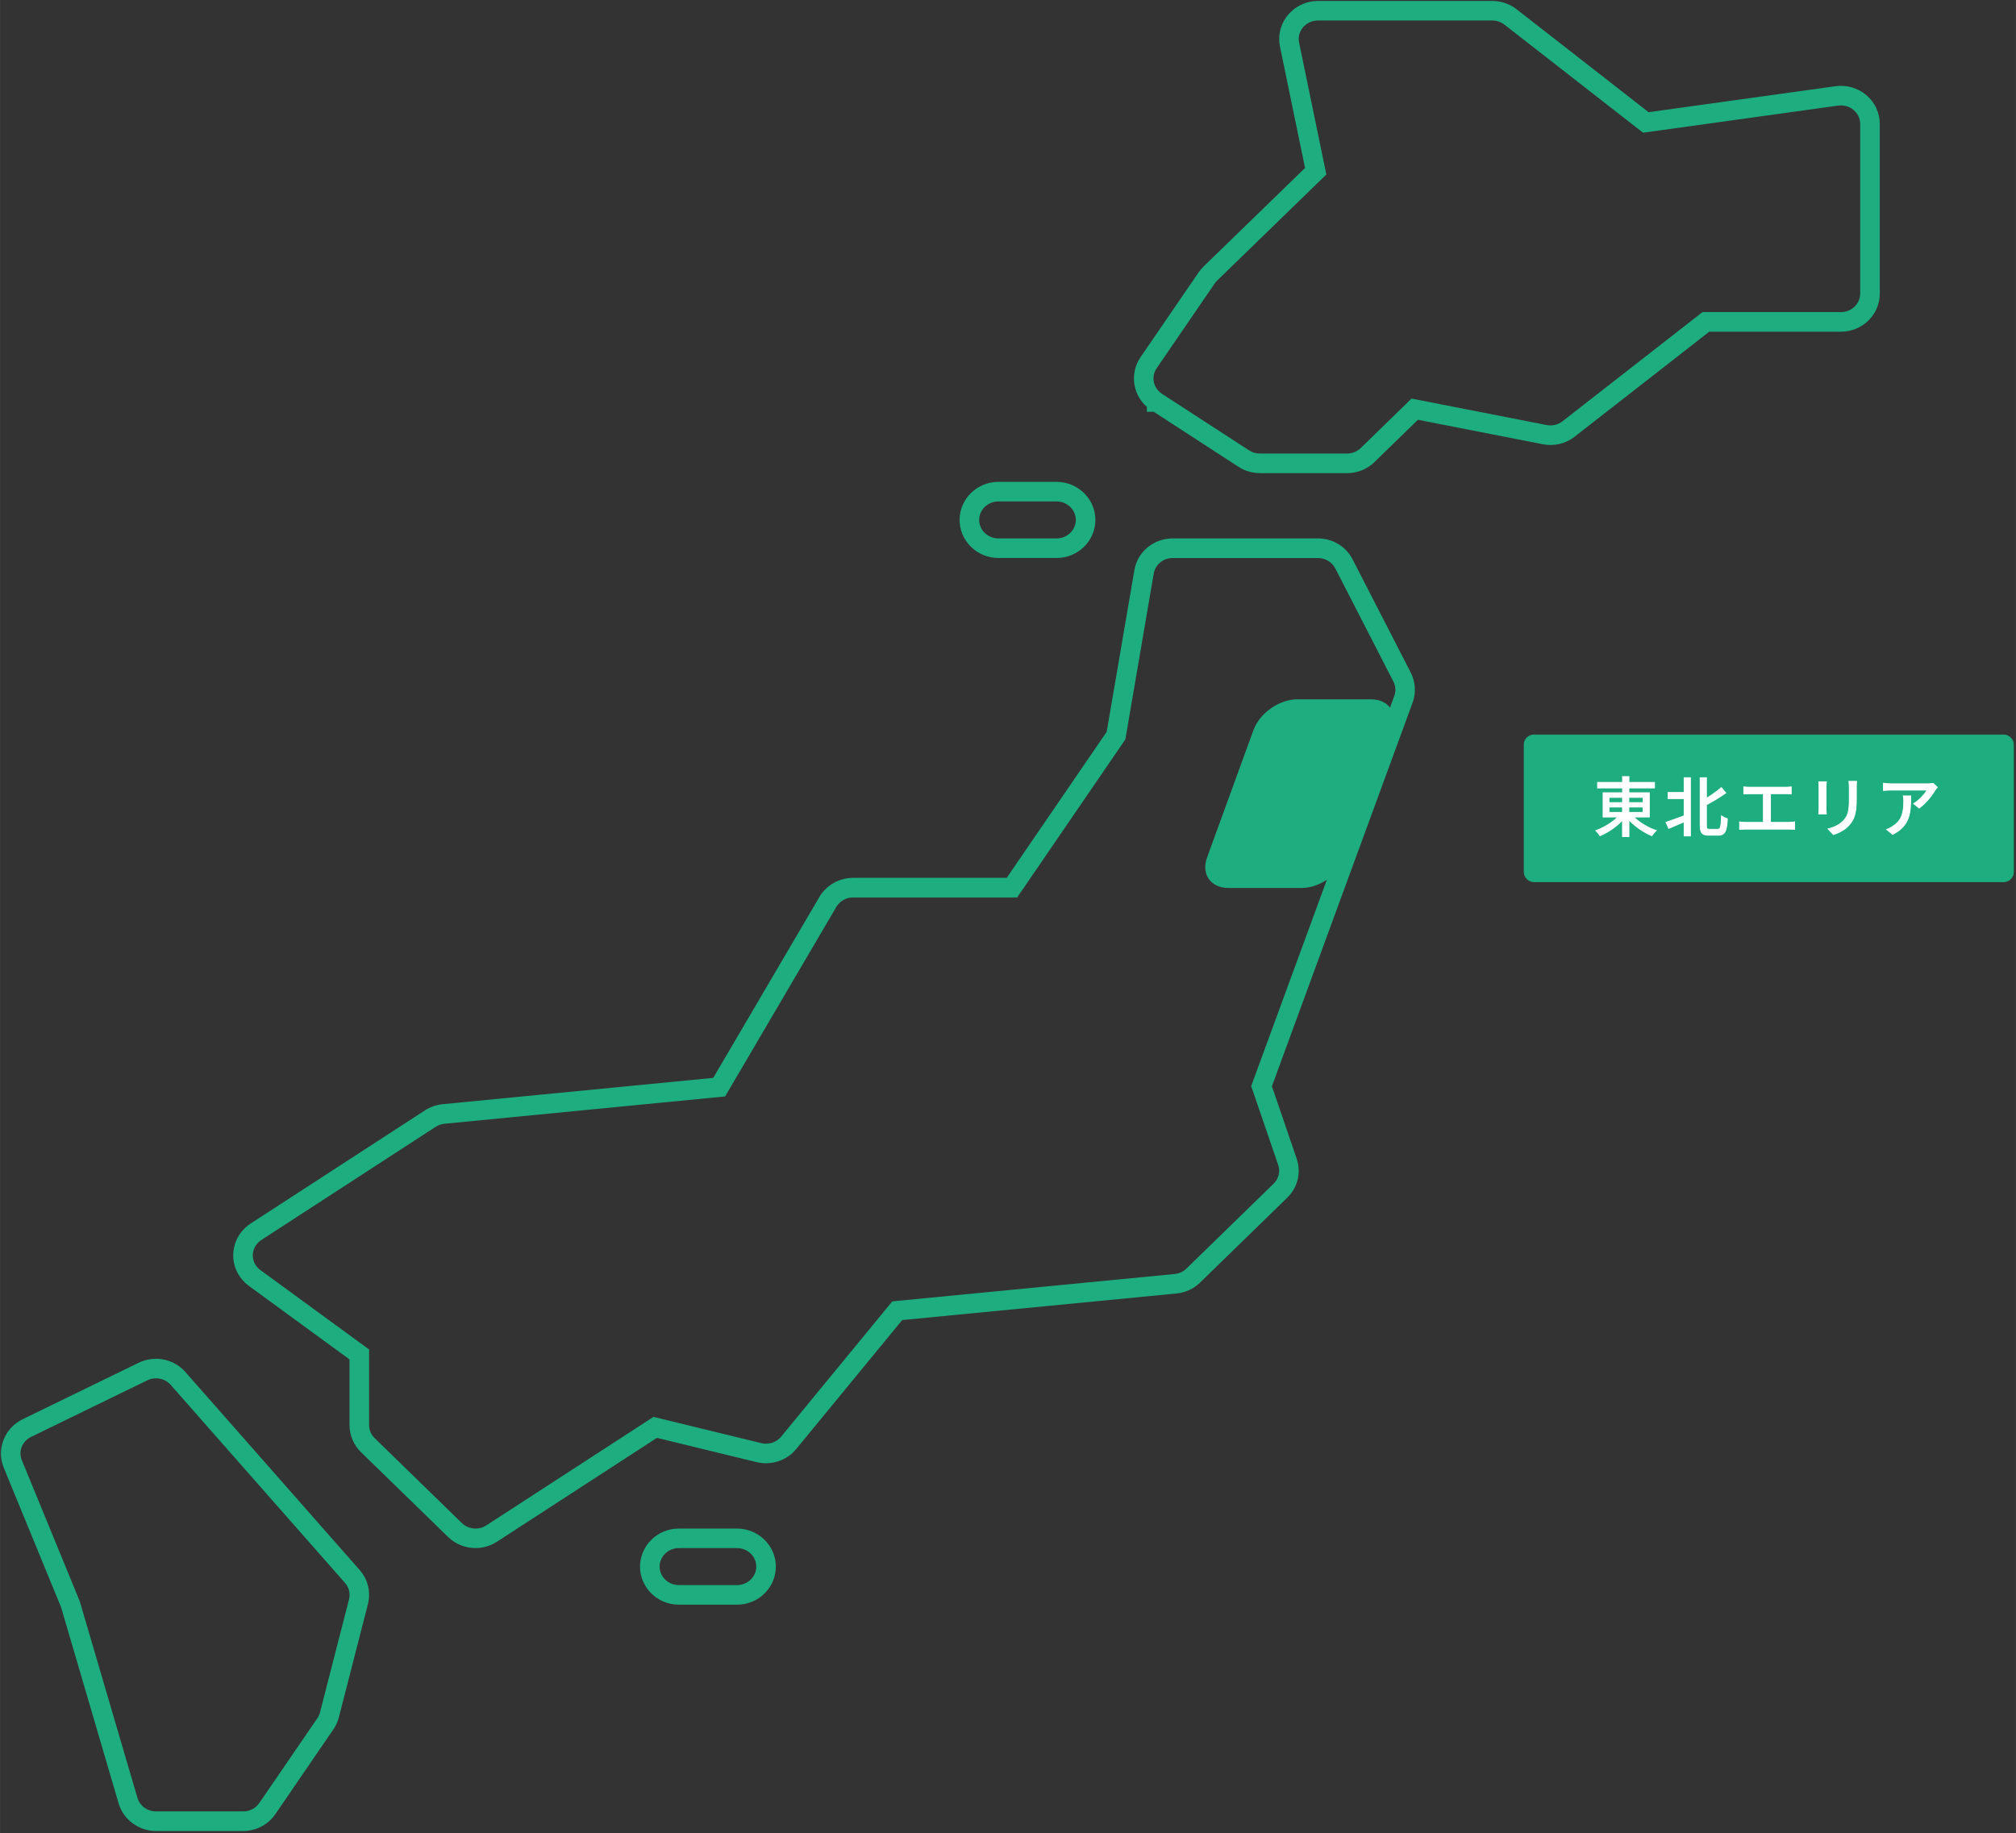 <?xml version="1.0" encoding="UTF-8"?>
<svg id="base" xmlns="http://www.w3.org/2000/svg" width="218.02mm" height="198.26mm" viewBox="0 0 618 562">
  <rect x="0" y="0" width="618" height="562" fill="#333333" stroke="none"/>
  <defs>
    <style>
      .cls-1 {
        fill: #1ead7e;
      }

      .cls-1, .cls-2 {
        stroke-width: 0px;
      }

      .cls-2 {
        fill: #fff;
      }
    </style>
  </defs>
  <path class="cls-1" d="M386.22,145.03c-2.35,0-4.62-.67-6.57-1.94l-25.97-16.86h-2.11v-1.52c-1.93-1.68-3.24-3.93-3.74-6.46-.61-3.06.03-6.16,1.8-8.75l17.81-26.01c.44-.64.94-1.24,1.5-1.78l31.12-30.22-7.68-37.19c-.16-.77-.24-1.56-.24-2.34,0-6.44,5.34-11.67,11.91-11.67h53.44c2.68,0,5.3.9,7.4,2.53l40.49,31.57,57.26-7.96c3.4-.48,6.86.5,9.47,2.71,2.63,2.22,4.13,5.44,4.14,8.84v52.03c0,6.44-5.34,11.67-11.91,11.67h-40.37l-41.27,32.19c-2.74,2.14-6.29,2.98-9.73,2.31l-38.31-7.5-13.32,12.97c-2.25,2.19-5.22,3.39-8.39,3.39h-26.72ZM356.15,120.69l26.76,17.37c.98.64,2.12.97,3.31.97h26.72c1.57,0,3.1-.62,4.2-1.69l15.57-15.16,41.4,8.11c1.74.34,3.52-.08,4.89-1.16l42.9-33.46h42.43c3.26,0,5.91-2.54,5.91-5.67v-52.03c0-1.63-.73-3.18-2.01-4.25h0c-1.31-1.1-3.04-1.6-4.77-1.35l-59.78,8.31-42.49-33.13c-1.05-.82-2.37-1.27-3.72-1.27h-53.44c-3.26,0-5.91,2.54-5.91,5.67,0,.37.04.75.12,1.12l8.35,40.42-33.48,32.52c-.27.27-.52.55-.73.86l-17.81,26.01c-.85,1.24-1.16,2.73-.87,4.19.29,1.47,1.16,2.75,2.45,3.6Z"/>
  <path class="cls-1" d="M47.8,561.28c-5.28,0-9.99-3.48-11.44-8.45l-17.64-60.13L1.14,449.91c-2.31-5.61.21-12.12,5.74-14.82l35.62-17.34c4.88-2.37,10.76-1.21,14.32,2.83l53.43,60.7c2.53,2.88,3.48,6.8,2.53,10.48l-8.91,34.69c-.33,1.3-.89,2.53-1.66,3.65l-17.81,26.02c-2.21,3.23-5.91,5.17-9.88,5.17h-26.72ZM47.81,422.52c-.91,0-1.82.2-2.68.62l-35.62,17.34c-2.73,1.33-3.95,4.4-2.82,7.14l17.75,43.24,17.69,60.28c.71,2.44,3.05,4.14,5.69,4.14h26.72c1.99,0,3.84-.96,4.93-2.55l17.81-26.01c.37-.54.64-1.13.8-1.76l8.91-34.69c.45-1.76,0-3.64-1.22-5.02l-53.43-60.7c-1.16-1.32-2.81-2.02-4.51-2.02Z"/>
  <path class="cls-1" d="M145.79,474.55c-3.07,0-6.12-1.15-8.41-3.38l-26.72-26.01c-2.23-2.17-3.52-5.19-3.52-8.28v-20.16l-30.83-22.52c-1.11-.8-2.06-1.79-2.83-2.92-1.76-2.59-2.39-5.7-1.76-8.76.63-3.09,2.46-5.74,5.14-7.47l53.42-34.68c1.61-1.04,3.47-1.69,5.39-1.88l82.97-8.07,32.57-55.5c2.13-3.59,6.07-5.82,10.3-5.82h47.1l30.65-44.77,8.48-49.55c.97-5.64,5.91-9.73,11.74-9.73h44.53c4.52,0,8.6,2.46,10.63,6.43l17.81,34.68c1.48,2.87,1.69,6.24.57,9.26l-43.12,117.58,7.59,22.17c1.45,4.25.34,8.84-2.9,11.99l-26.72,26.02c-1.93,1.88-4.49,3.07-7.21,3.33l-84.1,8.15-32.49,39.54c-2.89,3.53-7.66,5.1-12.14,4.01l-30.55-7.44-49.07,31.85c-2,1.29-4.28,1.93-6.56,1.93ZM261.53,275.11c-2.12,0-4.09,1.1-5.14,2.87l-34.11,58.13-86.02,8.37c-.97.09-1.9.42-2.71.94l-53.43,34.69c-1.32.85-2.21,2.14-2.52,3.63-.3,1.46,0,2.94.85,4.19.38.55.85,1.04,1.4,1.43l33.3,24.32v23.2c0,1.5.6,2.91,1.7,3.98l26.72,26.02c2,1.94,5.16,2.25,7.51.72l51.24-33.26,33.06,8.05c2.25.55,4.64-.23,6.08-1.99l34.07-41.47,86.57-8.39c1.36-.13,2.64-.72,3.6-1.66l26.72-26.02c1.56-1.52,2.1-3.72,1.41-5.75l-8.28-24.17,43.86-119.59c.54-1.45.44-3.06-.27-4.43h0s-17.81-34.69-17.81-34.69c-.99-1.92-3.07-3.17-5.3-3.17h-44.53c-2.9,0-5.35,2-5.82,4.75l-8.7,50.85-33.18,48.47h-50.26Z"/>
  <path class="cls-1" d="M323.88,171.05h-17.81c-6.56,0-11.91-5.24-11.91-11.67s5.34-11.67,11.91-11.67h17.81c6.56,0,11.91,5.24,11.91,11.67s-5.34,11.67-11.91,11.67ZM306.07,153.71c-3.26,0-5.91,2.54-5.91,5.67s2.65,5.67,5.91,5.67h17.81c3.26,0,5.91-2.54,5.91-5.67s-2.65-5.67-5.91-5.67h-17.81Z"/>
  <path class="cls-1" d="M225.92,491.91h-17.81c-6.56,0-11.91-5.24-11.91-11.67s5.34-11.67,11.91-11.67h17.81c6.56,0,11.91,5.24,11.91,11.67s-5.34,11.67-11.91,11.67ZM208.11,474.56c-3.26,0-5.91,2.54-5.91,5.67s2.65,5.67,5.91,5.67h17.81c3.26,0,5.91-2.54,5.91-5.67s-2.65-5.67-5.91-5.67h-17.81Z"/>
  <path class="cls-1" d="M426.79,223.76c1.89-5.16-1.06-9.39-6.56-9.39h-22.55c-5.5,0-11.54,4.23-13.42,9.4l-14.22,39.04c-1.88,5.17,1.08,9.4,6.58,9.4h22.4c5.5,0,11.55-4.22,13.44-9.39l14.32-39.05Z"/>
  <g>
    <rect class="cls-1" x="467.23" y="225.28" width="150" height="45" rx="3" ry="3"/>
    <path class="cls-1" d="M614.23,270.41h-144c-1.72,0-3.12-1.4-3.12-3.12v-39c0-1.72,1.4-3.12,3.12-3.12h144c1.72,0,3.12,1.4,3.12,3.12v39c0,1.72-1.4,3.12-3.12,3.12ZM470.23,225.41c-1.58,0-2.88,1.29-2.88,2.88v39c0,1.59,1.29,2.88,2.88,2.88h144c1.58,0,2.88-1.29,2.88-2.88v-39c0-1.59-1.29-2.88-2.88-2.88h-144Z"/>
  </g>
  <g>
    <g>
      <path class="cls-2" d="M495.92,250.45h-4.51v-7.43h5.96v-1.47h-7.66v-1.72h7.66v-1.78h1.95v1.78h7.85v1.72h-7.85v1.47h6.26v7.43h-4.79c1.76,1.74,4.43,3.32,6.91,4.16-.46.38-1.05,1.11-1.34,1.6-2.48-1.01-5.14-2.83-7.03-4.89v5.14h-1.95v-5.06c-1.87,2.02-4.45,3.78-6.91,4.79-.29-.48-.86-1.18-1.28-1.55,2.41-.88,5.02-2.44,6.74-4.18ZM497.37,246.04v-1.6h-4.14v1.6h4.14ZM497.37,249.02v-1.64h-4.14v1.64h4.14ZM503.69,246.04v-1.6h-4.37v1.6h4.37ZM499.32,247.38v1.64h4.37v-1.64h-4.37Z"/>
      <path class="cls-2" d="M499.45,256.58h-2.2v-4.87c-1.82,1.89-4.32,3.6-6.73,4.59l-.1.04-.05-.09c-.29-.48-.86-1.17-1.26-1.53l-.15-.14.2-.07c2.4-.88,4.85-2.37,6.48-3.94h-4.33v-7.68h5.96v-1.22h-7.66v-1.97h7.66v-1.78h2.2v1.78h7.85v1.97h-7.85v1.22h6.26v7.68h-4.6c1.71,1.61,4.23,3.1,6.64,3.91l.21.07-.17.14c-.45.37-1.03,1.1-1.32,1.56l-.05.09-.1-.04c-2.46-1-5-2.74-6.86-4.69v4.95ZM497.5,256.33h1.7v-5.34l.22.24c1.83,1.99,4.4,3.79,6.89,4.82.28-.43.74-1.01,1.15-1.39-2.49-.88-5.06-2.44-6.75-4.12l-.22-.21h4.97v-7.18h-6.26v-1.72h7.85v-1.47h-7.85v-1.78h-1.7v1.78h-7.66v1.47h7.66v1.72h-5.96v7.18h4.69l-.21.21c-1.61,1.63-4.12,3.2-6.6,4.14.37.37.82.91,1.1,1.35,2.45-1.02,4.97-2.78,6.77-4.72l.22-.23v5.25ZM503.82,249.15h-4.62v-1.89h4.62v1.89ZM499.45,248.9h4.12v-1.39h-4.12v1.39ZM497.5,249.15h-4.39v-1.89h4.39v1.89ZM493.36,248.9h3.89v-1.39h-3.89v1.39ZM503.82,246.16h-4.62v-1.85h4.62v1.85ZM499.45,245.91h4.12v-1.35h-4.12v1.35ZM497.5,246.16h-4.39v-1.85h4.39v1.85ZM493.36,245.91h3.89v-1.35h-3.89v1.35Z"/>
    </g>
    <g>
      <path class="cls-2" d="M510.71,252.07c1.36-.46,3.48-1.22,5.56-1.99v-5.27h-4.93v-1.87h4.93v-4.54h1.93v17.87h-1.93v-4.35c-1.66.73-3.36,1.47-4.72,2.04l-.84-1.89ZM521.18,238.4h1.93v6.32c1.72-1.03,3.4-2.29,4.56-3.3l1.36,1.64c-1.7,1.24-3.88,2.52-5.92,3.63v6.26c0,1.09.15,1.26.95,1.26h2.56c.86,0,.97-.86,1.11-4.12.48.38,1.26.76,1.79.88-.17,3.7-.67,5.06-2.75,5.06h-2.96c-2.04,0-2.62-.69-2.62-3.13v-14.51Z"/>
      <path class="cls-2" d="M518.33,256.39h-2.18v-4.28c-1.68.74-3.29,1.43-4.55,1.96l-.11.05-.95-2.13.13-.04c1.46-.49,3.55-1.24,5.48-1.96v-5.06h-4.93v-2.12h4.93v-4.54h2.18v18.12ZM516.4,256.14h1.68v-17.62h-1.68v4.54h-4.93v1.62h4.93v5.48l-.08.03c-1.9.71-3.96,1.45-5.44,1.95l.73,1.65c1.29-.54,2.92-1.24,4.61-1.99l.18-.08v4.41ZM526.77,256.16h-2.96c-2.11,0-2.75-.76-2.75-3.25v-14.63h2.18v6.22c1.49-.91,3.1-2.08,4.35-3.17l.1-.08,1.53,1.84-.11.08c-1.44,1.05-3.41,2.26-5.87,3.61v6.18c0,1.06.11,1.13.82,1.13h2.56c.73,0,.84-.76.99-4v-.24s.2.15.2.15c.46.36,1.22.73,1.74.86l.1.02v.1c-.17,3.58-.62,5.18-2.88,5.18ZM521.31,238.52v14.38c0,2.36.54,3,2.5,3h2.96c1.87,0,2.44-1.04,2.62-4.84-.48-.13-1.09-.43-1.54-.74-.14,3.03-.25,4-1.23,4h-2.56c-.88,0-1.07-.25-1.07-1.38v-6.33l.07-.04c2.41-1.32,4.36-2.51,5.8-3.55l-1.2-1.44c-1.3,1.12-2.96,2.32-4.48,3.23l-.19.11v-6.42h-1.68Z"/>
    </g>
    <g>
      <path class="cls-2" d="M533.26,254.23v-2.29c.61.1,1.3.15,1.87.15h5.42v-8.78h-4.24c-.44,0-1.26.02-1.76.08v-2.18c.53.06,1.3.1,1.76.1h10.98c.61,0,1.26-.04,1.81-.1v2.18c-.57-.06-1.24-.08-1.81-.08h-4.56v8.78h5.65c.65,0,1.24-.08,1.76-.15v2.29c-.55-.04-1.34-.06-1.76-.06h-13.25c-.57,0-1.22.02-1.87.06Z"/>
      <path class="cls-2" d="M550.27,254.36h-.13c-.56-.05-1.36-.07-1.75-.07h-13.25c-.58,0-1.22.02-1.86.06h-.13s0-2.56,0-2.56l.15.03c.53.09,1.21.15,1.85.15h5.29v-8.53h-4.12c-.38,0-1.22.02-1.75.08l-.14.02v-2.47l.14.02c.54.06,1.32.1,1.75.1h10.98c.56,0,1.22-.04,1.79-.1l.14-.02v2.46l-.14-.02c-.48-.05-1.12-.08-1.79-.08h-4.43v8.53h5.52c.56,0,1.09-.06,1.55-.12l.34-.04v2.56ZM533.39,252.09v2.01c.6-.04,1.2-.06,1.74-.06h13.25c.36,0,1.08.02,1.64.05v-2.01h-.06c-.47.07-1,.13-1.58.13h-5.77v-9.03h4.68c.45,0,1.09.01,1.68.07v-1.91c-.55.06-1.14.09-1.68.09h-10.98c-.4,0-1.1-.03-1.64-.09v1.9c.54-.05,1.29-.07,1.64-.07h4.37v9.03h-5.54c-.6,0-1.22-.05-1.74-.12Z"/>
    </g>
    <g>
      <path class="cls-2" d="M559.87,239.66c-.04.42-.08.92-.08,1.49v6.72c0,.52.04,1.24.08,1.64h-2.35c.02-.34.1-1.05.1-1.64v-6.72c0-.36-.04-1.07-.08-1.49h2.33ZM569.13,239.51c-.04.52-.06,1.11-.06,1.85v3.57c0,4.6-.73,6.3-2.23,7.98-1.3,1.53-3.32,2.44-4.79,2.94l-1.66-1.74c1.89-.48,3.63-1.26,4.85-2.65,1.41-1.57,1.66-3.15,1.66-6.66v-3.44c0-.73-.06-1.32-.13-1.85h2.35Z"/>
      <path class="cls-2" d="M562.02,255.99l-.06-.06-1.81-1.9.21-.05c2.17-.55,3.73-1.41,4.79-2.61,1.38-1.55,1.63-3.07,1.63-6.57v-3.44c0-.73-.06-1.31-.13-1.83l-.02-.14h2.63v.13c-.05.54-.07,1.13-.07,1.84v3.57c0,4.67-.76,6.38-2.26,8.06-1.04,1.23-2.67,2.23-4.84,2.97l-.08.03ZM560.63,254.17l1.46,1.53c2.08-.72,3.65-1.69,4.66-2.88,1.46-1.64,2.2-3.31,2.2-7.9v-3.57c0-.66.02-1.21.05-1.72h-2.08c.06.5.11,1.04.11,1.72v3.44c0,3.42-.24,5.11-1.69,6.74-1.05,1.2-2.6,2.06-4.71,2.63ZM560.01,249.63h-2.62v-.13c.01-.1.03-.23.04-.38.03-.35.07-.84.07-1.25v-6.72c0-.35-.04-1.05-.08-1.48v-.14s2.59,0,2.59,0v.14c-.05.41-.1.91-.1,1.48v6.72c0,.52.04,1.24.08,1.62v.14ZM557.65,249.38h2.08c-.04-.41-.07-1.04-.07-1.51v-6.72c0-.52.03-.98.07-1.37h-2.06c.04.44.07,1.05.07,1.37v6.72c0,.42-.04.91-.07,1.27,0,.09-.01.17-.02.25Z"/>
    </g>
    <g>
      <path class="cls-2" d="M593.89,241.32c-.19.21-.5.59-.67.84-.86,1.47-2.77,4.01-4.91,5.54l-1.68-1.34c1.76-1.03,3.53-3.02,4.09-4.16h-11c-.8,0-1.49.06-2.35.13v-2.25c.74.1,1.55.19,2.35.19h11.21c.46,0,1.37-.06,1.68-.15l1.28,1.2ZM585.76,243.98c0,5.23-.29,9.09-5.56,11.8l-1.85-1.51c.57-.19,1.28-.52,1.91-.99,2.88-1.83,3.34-4.37,3.34-7.71,0-.52-.02-1.01-.12-1.6h2.29Z"/>
      <path class="cls-2" d="M580.18,255.93l-2.09-1.71.21-.07c.65-.22,1.33-.57,1.88-.97,2.75-1.75,3.29-4.11,3.29-7.6,0-.53-.02-1-.12-1.57l-.03-.15h2.56v.12c0,5.45-.39,9.22-5.63,11.91l-.07.04ZM578.6,254.31l1.61,1.32c5-2.6,5.42-6.26,5.42-11.53h-2.02c.08.53.1.97.1,1.47,0,3.58-.56,6.01-3.4,7.81-.5.37-1.12.7-1.73.93ZM588.3,247.85l-1.9-1.52.16-.09c1.73-1.01,3.34-2.85,3.95-3.92h-10.79c-.67,0-1.27.04-1.96.1l-.51.04v-2.52l.14.02c.88.13,1.65.19,2.33.19h11.21c.44,0,1.34-.06,1.65-.14l.07-.02.05.05,1.37,1.28-.08.09c-.21.23-.51.59-.66.83-.76,1.3-2.67,3.94-4.95,5.58l-.08.06ZM586.84,246.37l1.46,1.17c2.21-1.61,4.06-4.18,4.8-5.45.16-.24.42-.56.6-.77l-1.14-1.07c-.37.08-1.21.13-1.64.13h-11.21c-.66,0-1.39-.06-2.23-.17v1.97l.24-.02c.7-.05,1.3-.1,1.98-.1h11.2l-.09.18c-.59,1.19-2.31,3.09-3.99,4.12Z"/>
    </g>
  </g>
</svg>